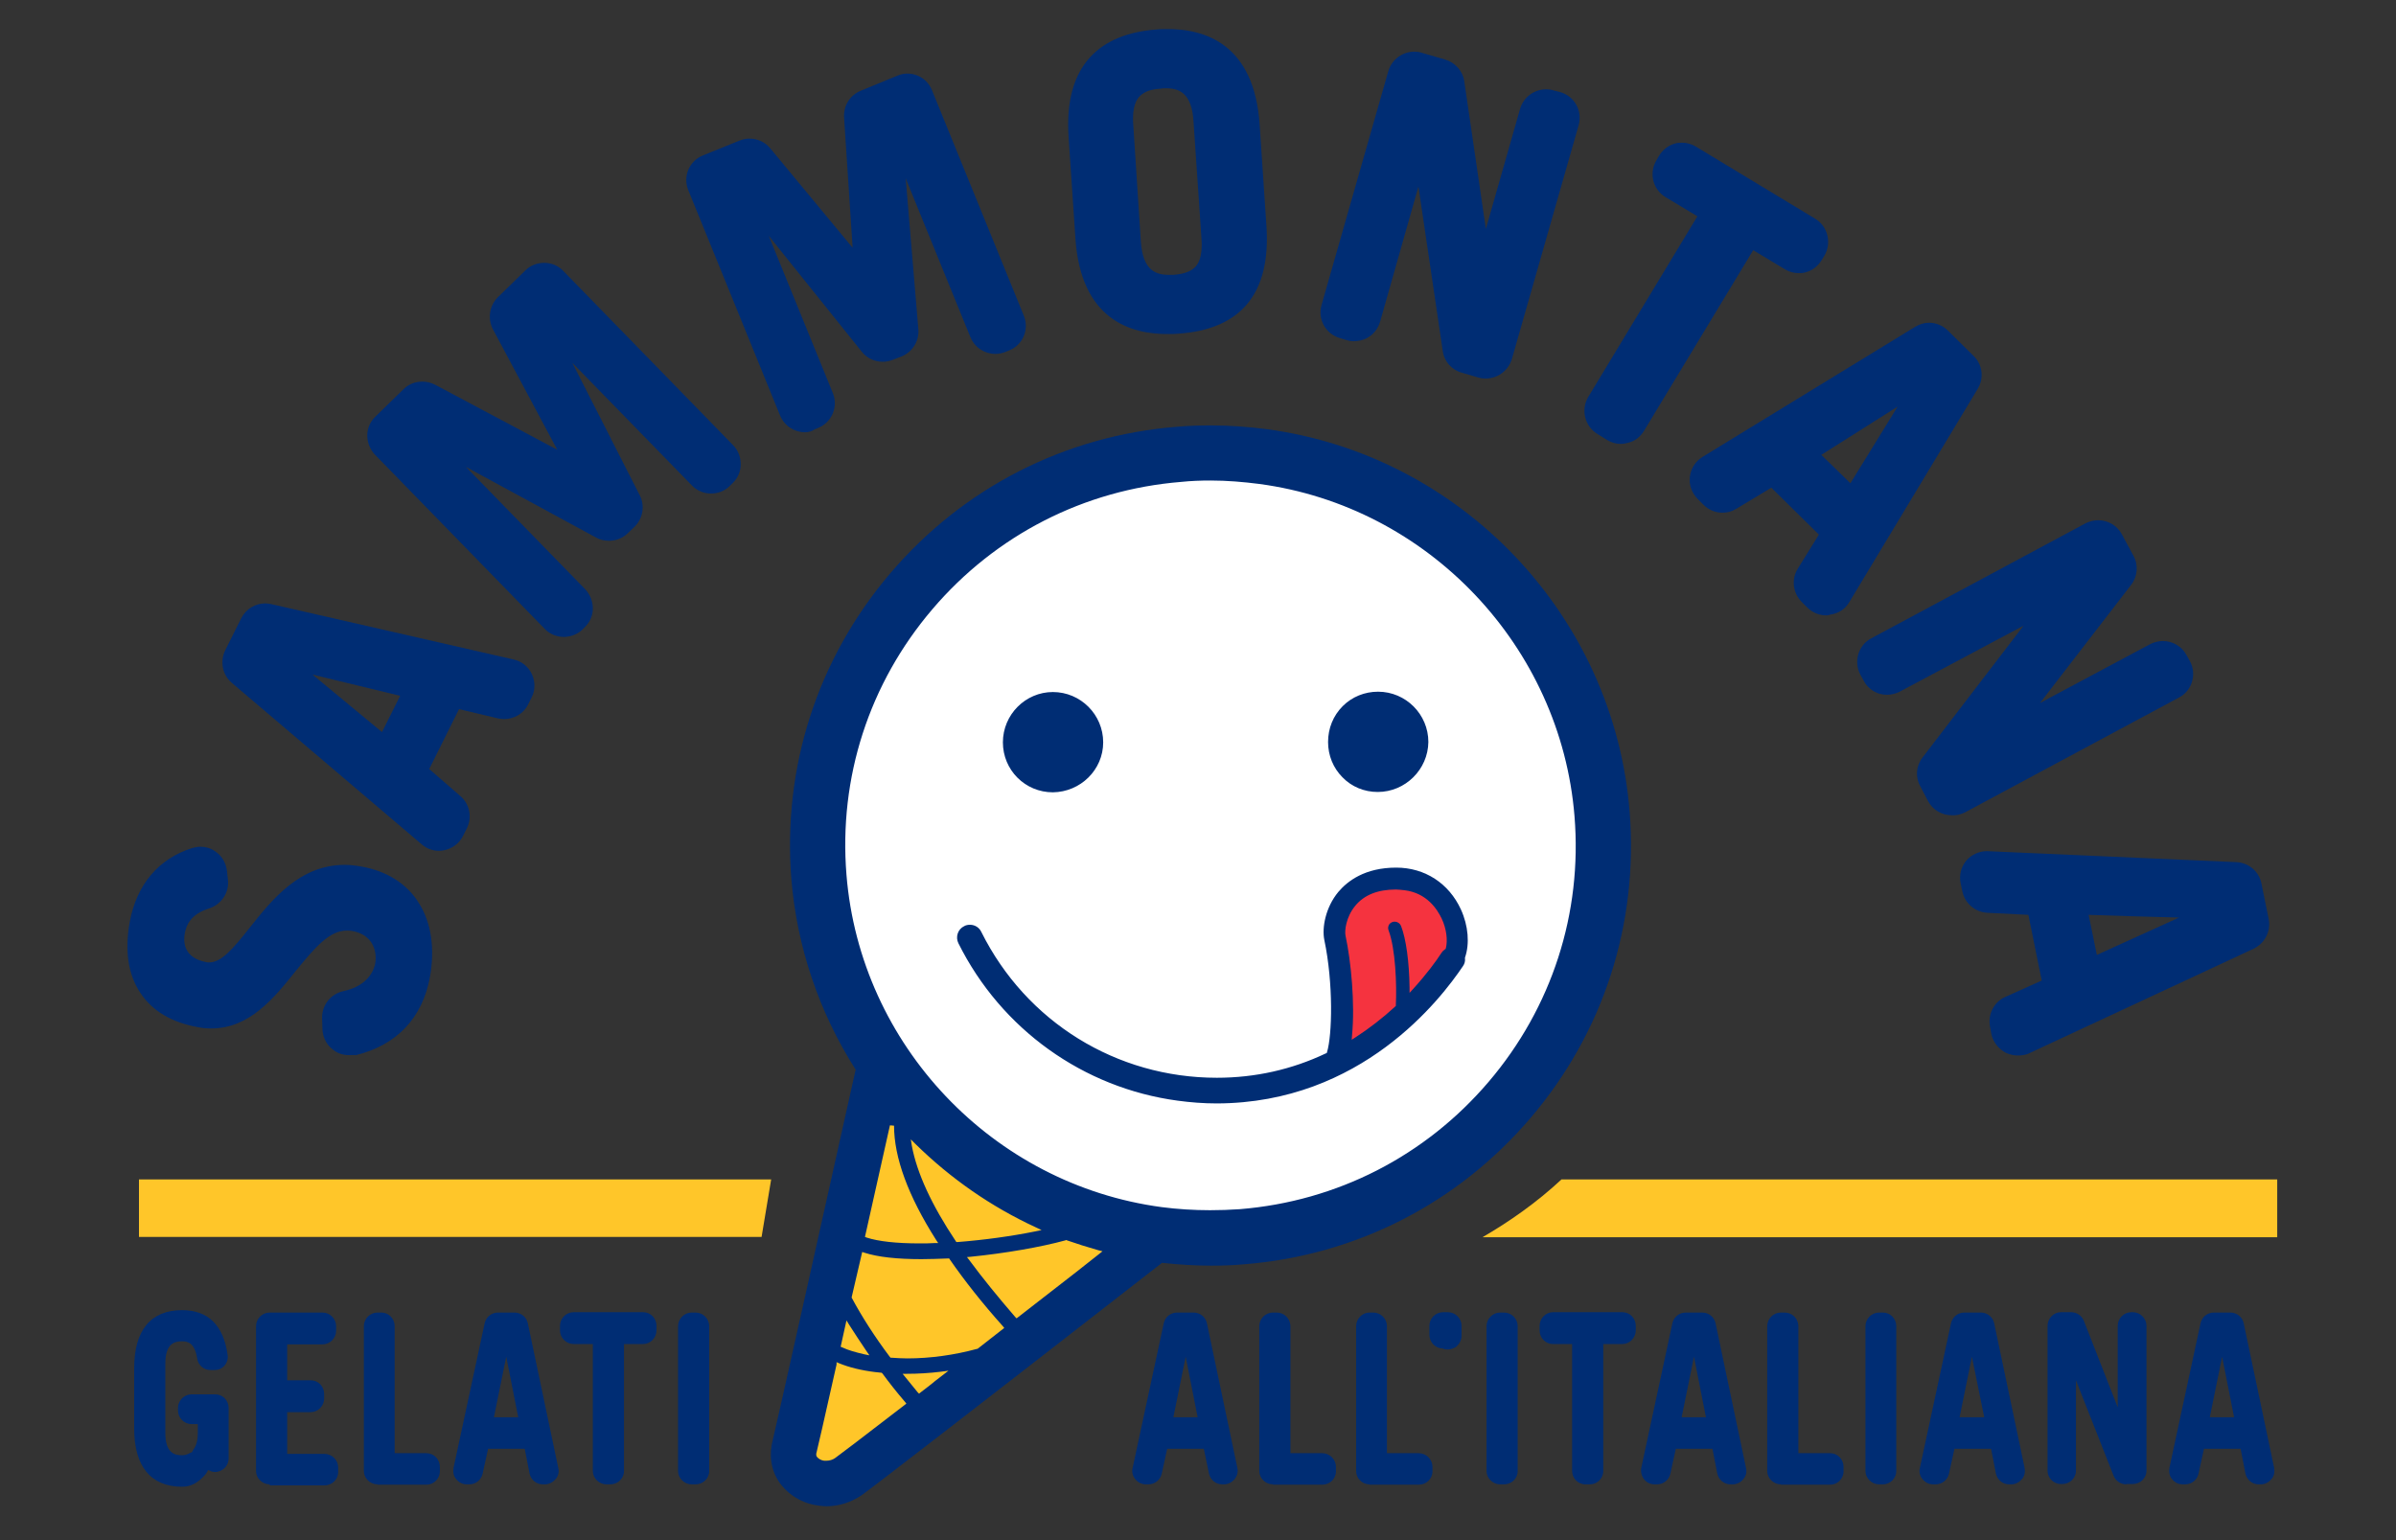 <?xml version="1.0" encoding="utf-8"?>
<!-- Generator: Adobe Illustrator 27.5.0, SVG Export Plug-In . SVG Version: 6.00 Build 0)  -->
<svg version="1.0" id="Livello_1" xmlns="http://www.w3.org/2000/svg" xmlns:xlink="http://www.w3.org/1999/xlink" x="0px" y="0px"
	 viewBox="0 0 700 450" style="enable-background:new 0 0 700 450;" xml:space="preserve">
<rect x="0" y="0" width="700" height="450" fill="#333333" stroke="none"/>
<style type="text/css">
	.st0{fill:#002D74;}
	.st1{fill:#FFC629;}
	.st2{fill:#FFFFFF;}
	.st3{fill:#F5333F;}
</style>
<path class="st0" d="M102,308.3c-1.7,0-3.4-0.5-4.7-1.6c-1.9-1.4-3-3.6-3.1-6l-0.1-3.2c-0.1-3.8,2.5-7.1,6.2-7.9
	c7.5-1.6,9-6.5,9.3-8c0.4-2.3,0-4.5-1.1-6.2c-1.2-1.8-3.2-3-5.7-3.4c-0.5-0.1-1-0.1-1.5-0.1c-5,0-9.1,4.7-14.9,11.8
	c-6.3,7.9-13.5,16.8-24.7,16.8c-1.3,0-2.6-0.1-4-0.4c-7.6-1.4-13.2-4.7-16.7-10c-3.6-5.4-4.6-12.4-3.1-20.7
	c2-10.9,8.4-18.5,18.2-21.6c0.8-0.2,1.6-0.4,2.4-0.4c1.5,0,3,0.4,4.3,1.3c2,1.3,3.2,3.4,3.5,5.7l0.3,2.7c0.4,3.7-1.9,7.1-5.4,8.3
	c-5.5,1.7-6.7,4.8-7.2,7.2c-1.1,6.2,3.4,8,6.2,8.5c0.3,0.1,0.6,0.1,0.9,0.1c3.6,0,6.9-3.9,11.9-10.2c6.5-8.2,14.6-18.3,27.7-18.3
	c1.6,0,3.2,0.2,4.9,0.5c7.4,1.3,13.3,5,16.8,10.7c3.6,5.7,4.7,13.2,3.2,21.6c-2.2,11.9-9.6,19.8-21.6,22.8
	C103.2,308.2,102.6,308.3,102,308.3"/>
<path class="st0" d="M570.2,238.2c-2.8,0-5.5-1.5-6.9-4.1l-2.3-4.4c-1.5-2.7-1.2-6,0.7-8.4l29.5-38.5L555,202.1
	c-1.2,0.6-2.5,0.9-3.7,0.9c-0.7,0-1.5-0.1-2.2-0.3c-2-0.6-3.7-2-4.6-3.8l-1-1.8c-2-3.8-0.6-8.6,3.2-10.6l62.6-33.6
	c1.2-0.6,2.5-0.9,3.7-0.9c2.8,0,5.5,1.5,6.9,4.1l3.4,6.3c1.5,2.7,1.2,6.1-0.7,8.5L596,205.4l32.2-17.2c1.2-0.6,2.5-0.9,3.7-0.9
	c2.8,0,5.5,1.5,6.9,4.1l1,1.8c1,1.8,1.2,4,0.6,6c-0.6,2-2,3.7-3.8,4.6l-62.6,33.6C572.7,238,571.5,238.3,570.2,238.2"/>
<path class="st0" d="M164.7,186.1c-2,0-4.1-0.8-5.6-2.4l-49.6-50.9c-1.4-1.5-2.2-3.5-2.2-5.6c0-2.1,0.9-4.1,2.4-5.5l8.2-8
	c1.5-1.5,3.5-2.2,5.5-2.2c1.3,0,2.5,0.3,3.7,0.9l35.7,19L144,96.2c-1.6-3.1-1-6.9,1.4-9.3l8.1-7.9c1.5-1.5,3.5-2.2,5.5-2.2
	c2.1,0,4.1,0.8,5.6,2.4l49.6,50.9c1.5,1.5,2.2,3.5,2.2,5.6c0,2.1-0.9,4.1-2.4,5.5l-0.8,0.8c-1.5,1.5-3.5,2.2-5.5,2.2
	c-2,0-4.1-0.8-5.6-2.4l-34.9-35.8l11,21.6c0.2,0.3,0.3,0.6,0.4,0.9c0.2,0.3,0.4,0.6,0.5,0.9l7.8,15.3c1.6,3.1,0.9,6.8-1.5,9.2
	l-2,1.9c-1.5,1.5-3.5,2.2-5.5,2.2c-1.3,0-2.6-0.3-3.7-0.9l-38.1-20.7l34.9,35.8c1.4,1.5,2.2,3.5,2.2,5.6c0,2.1-0.9,4.1-2.4,5.5
	l-0.8,0.8C168.7,185.3,166.7,186.1,164.7,186.1"/>
<path class="st0" d="M473.5,129.7c-1.4,0-2.7-0.4-3.9-1.1l-2.9-1.8c-3.7-2.2-4.9-7.1-2.7-10.8l31.9-52.8l-9.3-5.6
	c-3.7-2.2-4.9-7-2.7-10.7l0.8-1.4c1.1-1.8,2.8-3.1,4.8-3.6c0.7-0.2,1.3-0.2,2-0.2c1.4,0,2.7,0.4,3.9,1.1l34.9,21.1
	c3.7,2.2,4.9,7.1,2.7,10.8l-0.8,1.3c-1.1,1.8-2.8,3.1-4.8,3.6c-0.7,0.2-1.3,0.2-2,0.2c-1.4,0-2.7-0.4-3.9-1.1l-9.3-5.6l-31.9,52.8
	c-1.1,1.8-2.8,3.1-4.8,3.5C474.8,129.6,474.2,129.7,473.5,129.7"/>
<path class="st0" d="M235.2,126.3c-3.1,0-6-1.8-7.3-4.9l-26.8-65.8c-0.8-1.9-0.8-4.1,0-6c0.8-1.9,2.3-3.4,4.3-4.2l10.6-4.3
	c1-0.4,2-0.6,3-0.6c2.3,0,4.5,1,6,2.8l24.1,29.1l-2.5-38.1c-0.2-3.4,1.7-6.5,4.9-7.8l10.7-4.4c0.9-0.4,1.9-0.6,2.9-0.6
	c1,0,2.1,0.2,3,0.6c1.9,0.8,3.4,2.3,4.2,4.3l26.8,65.8c0.8,1.9,0.8,4.1,0,6c-0.8,1.9-2.3,3.4-4.3,4.2l-1,0.4c-1,0.4-2,0.6-3,0.6
	c-3.1,0-6-1.8-7.3-4.9l-18.9-46.4l3.7,44.1c0.3,3.4-1.7,6.6-4.8,7.9l-2.6,1c-1,0.4-2,0.6-3,0.6c-2.3,0-4.6-1-6.1-2.9l-27.2-33.9
	l18.7,45.9c0.8,1.9,0.8,4.1,0,6c-0.8,1.9-2.3,3.4-4.2,4.2l-1,0.4C237.1,126.1,236.1,126.3,235.2,126.3"/>
<path class="st0" d="M433.8,110.6c-0.6,0-1.3-0.1-1.9-0.3l-4.8-1.4c-3-0.8-5.2-3.3-5.6-6.4l-7.1-48L403.2,94c-0.6,2-1.9,3.7-3.7,4.7
	c-1.2,0.7-2.7,1-4.1,1c-0.6,0-1.3-0.1-1.9-0.3l-2-0.6c-4.2-1.2-6.6-5.5-5.4-9.7l19.5-68.3c1-3.5,4.3-5.8,7.8-5.7
	c0.6,0,1.3,0.1,1.9,0.3l6.9,2c3,0.9,5.2,3.4,5.6,6.4l6.3,43.1l10-35.1c1-3.5,4.3-5.8,7.8-5.7c0.6,0,1.3,0.1,1.9,0.3l2,0.5
	c4.2,1.2,6.6,5.5,5.4,9.7l-19.5,68.3C440.6,108.5,437.3,110.7,433.8,110.6"/>
<path class="st0" d="M341.7,97.6c-11.7,0.2-25.9-4.5-27.5-27.8l-2-29.7c-0.7-10.2,1.4-18.1,6.3-23.4c4.4-4.8,11-7.5,19.6-8.1
	c0.8-0.1,1.6-0.1,2.4-0.1c11.7-0.2,25.9,4.5,27.5,27.8l2,29.8c1.3,19.6-7.4,30.2-25.9,31.4C343.3,97.6,342.5,97.6,341.7,97.6
	 M340.2,25.8c-0.3,0-0.7,0-1,0.1c-4.1,0.2-5.5,1.5-6.4,2.4c-0.5,0.6-2.2,2.5-1.7,8.4l2.2,33.9c0.6,8.6,4.5,9.8,8.6,9.7
	c0.3,0,0.7,0,1,0c4-0.3,5.5-1.5,6.4-2.4c0.5-0.6,2.2-2.5,1.7-8.4l-2.3-33.9C348.2,26.9,344.3,25.7,340.2,25.8"/>
<path class="st0" d="M128.3,248.6c-1.8,0-3.6-0.6-5.1-1.9l-55.5-47.2c-2.7-2.3-3.5-6.2-1.9-9.5l4.7-9.4c1.4-2.7,4.1-4.3,7-4.3
	c0.6,0,1.2,0.1,1.7,0.2l70.9,16.2c2.3,0.5,4.3,2.1,5.3,4.3c1,2.2,1,4.7-0.1,6.8l-1,2c-1.3,2.7-4.1,4.3-7,4.3c-0.6,0-1.2-0.1-1.8-0.2
	l-11.4-2.7l-8.7,17.5l9.1,7.9c2.7,2.3,3.5,6.2,1.9,9.4l-1.1,2.2c-1.1,2.2-3.1,3.7-5.4,4.2C129.3,248.5,128.8,248.6,128.3,248.6
	 M111.6,213.9l5.3-10.6l-25.6-6.2L111.6,213.9z"/>
<path class="st0" d="M533.5,179.8c-2,0-4-0.8-5.5-2.3l-1.6-1.6c-2.6-2.6-3.1-6.6-1.2-9.7l6.2-10l-13.9-13.7l-10.3,6.2
	c-1.3,0.8-2.6,1.1-4,1.1c-2,0-4-0.8-5.5-2.3l-1.7-1.7c-1.7-1.7-2.6-4.1-2.3-6.5c0.3-2.4,1.6-4.5,3.7-5.8l62.1-38
	c1.3-0.8,2.7-1.2,4.1-1.2c2,0,4,0.8,5.5,2.3l7.5,7.4c2.6,2.5,3.1,6.5,1.2,9.6l-37.5,62.3c-1.2,2.1-3.3,3.4-5.7,3.7
	C534.2,179.8,533.9,179.8,533.5,179.8 M540.6,141.2l13.8-22.4l-22.3,14.1L540.6,141.2z"/>
<path class="st0" d="M589.5,308.4c-1.2,0-2.4-0.3-3.5-0.8c-2.1-1.1-3.7-3.1-4.2-5.4l-0.4-2.2c-0.7-3.6,1.1-7.2,4.4-8.7l10.7-4.8
	l-3.9-19.2l-12-0.6c-3.6-0.2-6.6-2.8-7.3-6.3l-0.5-2.4c-0.5-2.4,0.2-4.8,1.7-6.6c1.5-1.7,3.7-2.7,5.9-2.7c0.1,0,0.2,0,0.3,0
	l72.7,3.2c3.6,0.2,6.6,2.7,7.3,6.3l2.1,10.3c0.7,3.6-1.1,7.1-4.4,8.7l-65.9,30.7C591.8,308.2,590.7,308.4,589.5,308.4 M612.6,279
	l24-10.9c-7.9-0.2-21.2-0.6-26.4-0.8L612.6,279z"/>
<path class="st0" d="M53.2,434.4c-9.1,0-14-5.9-14-17v-17.6c0-11.1,4.8-17,14-17c7.6,0,12.1,4.4,13.3,13.1c0.2,1.1-0.2,2.3-0.9,3.1
	c-0.8,0.9-1.8,1.3-3,1.3h-1.1c-2,0-3.6-1.4-3.9-3.4c-0.7-4.5-2.7-5-4.4-5c-2.4,0-4.9,0.8-4.9,6.6v20.1c0,5.8,2.5,6.6,4.9,6.6
	c0.7,0,1.4-0.2,2-0.5c0.3-0.2,0.6-0.3,0.9-0.4c0.1-0.3,0.3-0.6,0.5-0.9c0.8-1.1,1.2-2.7,1.2-4.7v-2.6H56c-2.2,0-4-1.8-4-4v-0.7
	c0-2.2,1.8-4,4-4h6.9c2.2,0,3.9,1.8,3.9,4v14.7c0,1.5-0.8,2.8-2.1,3.5c-0.6,0.3-1.2,0.5-1.8,0.5c-0.7,0-1.4-0.2-2.1-0.6
	c-0.2,0.4-0.4,0.8-0.7,1.2C57.9,433.3,55.7,434.4,53.2,434.4"/>
<path class="st0" d="M78.8,433.7c-2.2,0-4-1.8-4-3.9v-42.3c0-2.2,1.8-4,4-4h15.4c2.2,0,4,1.8,4,4v1.3c0,2.2-1.8,4-4,4H83.9v10.5h6.9
	c2.2,0,3.9,1.8,3.9,4v1.3c0,2.2-1.8,4-3.9,4h-6.9v12.2h10.9c2.2,0,4,1.8,4,4v1.3c0,2.2-1.8,3.9-4,3.9H78.8z"/>
<path class="st0" d="M110.3,433.7c-2.2,0-4-1.8-4-3.9v-42.3c0-2.2,1.8-4,4-4h1.1c2.2,0,3.9,1.8,3.9,4v37.1h9.3c2.2,0,3.9,1.8,3.9,4
	v1.3c0,2.2-1.8,3.9-3.9,3.9H110.3z"/>
<path class="st0" d="M158.6,433.7c-1.9,0-3.5-1.3-3.9-3.2l-1.4-7.2h-10.7l-1.6,7.3c-0.4,1.8-2,3.1-3.9,3.1h-0.7
	c-1.2,0-2.3-0.5-3.1-1.5c-0.8-0.9-1-2.1-0.8-3.3l9.1-42.3c0.4-1.8,2-3.1,3.9-3.1h4.8c1.9,0,3.5,1.3,3.9,3.1l8.9,42.3
	c0.3,1.2,0,2.4-0.8,3.3c-0.8,0.9-1.9,1.5-3.1,1.5H158.6z M151.4,414.1l-3.5-17.7l-3.6,17.7H151.4z"/>
<path class="st0" d="M177.2,433.7c-2.2,0-4-1.8-4-3.9v-37.1h-5.6c-2.2,0-4-1.8-4-4v-1.3c0-2.2,1.8-4,4-4h20.3c2.2,0,3.9,1.8,3.9,4
	v1.3c0,2.2-1.8,4-3.9,4h-5.6v37.1c0,2.2-1.8,3.9-4,3.9H177.2z"/>
<path class="st0" d="M202.1,433.7c-2.2,0-4-1.8-4-3.9v-42.3c0-2.2,1.8-4,4-4h1.1c2.2,0,4,1.8,4,4v42.3c0,2.2-1.8,3.9-4,3.9H202.1z"
	/>
<path class="st0" d="M357.1,433.7c-1.9,0-3.5-1.3-3.9-3.2l-1.5-7.2h-10.7l-1.6,7.3c-0.4,1.8-2,3.1-3.9,3.1h-0.7
	c-1.2,0-2.3-0.5-3.1-1.5c-0.8-0.9-1.1-2.2-0.8-3.3l9.1-42.3c0.4-1.8,2-3.1,3.9-3.1h4.8c1.9,0,3.5,1.3,3.9,3.1l8.9,42.3
	c0.3,1.2-0.1,2.4-0.8,3.3c-0.8,0.9-1.9,1.5-3.1,1.5H357.1z M349.9,414.1l-3.5-17.7l-3.6,17.7H349.9z"/>
<path class="st0" d="M371.9,433.7c-2.2,0-4-1.8-4-3.9v-42.3c0-2.2,1.8-4,4-4h1.1c2.2,0,4,1.8,4,4v37.1h9.3c2.2,0,4,1.8,4,4v1.3
	c0,2.2-1.8,3.9-4,3.9H371.9z"/>
<path class="st0" d="M400.1,433.7c-2.2,0-3.9-1.8-3.9-3.9v-42.3c0-2.2,1.8-4,3.9-4h1.1c2.2,0,4,1.8,4,4v37.1h9.3c2.2,0,4,1.8,4,4
	v1.3c0,2.2-1.8,3.9-4,3.9H400.1z"/>
<path class="st0" d="M422.9,394.3c-0.5,0-1-0.1-1.4-0.3c-2.1,0-3.9-1.8-3.9-4v-2.6c0-2.2,1.8-4,4-4h1.4c2.2,0,4,1.8,4,4v2.9
	c0,1.3-0.7,2.5-1.7,3.3C424.4,394.1,423.6,394.3,422.9,394.3"/>
<path class="st0" d="M438.3,433.7c-2.2,0-4-1.8-4-3.9v-42.3c0-2.2,1.8-4,4-4h1.1c2.2,0,4,1.8,4,4v42.3c0,2.2-1.8,3.9-4,3.9H438.3z"
	/>
<path class="st0" d="M463.2,433.7c-2.2,0-3.9-1.8-3.9-3.9v-37.1h-5.6c-2.2,0-3.9-1.8-3.9-4v-1.3c0-2.2,1.8-4,3.9-4h20.3
	c2.2,0,3.9,1.8,3.9,4v1.3c0,2.2-1.8,4-3.9,4h-5.6v37.1c0,2.2-1.8,3.9-3.9,3.9H463.2z"/>
<path class="st0" d="M505.6,433.7c-1.9,0-3.5-1.3-3.9-3.2l-1.4-7.2h-10.7l-1.6,7.3c-0.4,1.8-2,3.1-3.9,3.1h-0.7
	c-1.2,0-2.3-0.5-3.1-1.5c-0.7-0.9-1-2.2-0.8-3.3l9.1-42.3c0.4-1.8,2-3.1,3.9-3.1h4.8c1.9,0,3.5,1.3,3.9,3.1l8.9,42.3
	c0.3,1.2,0,2.4-0.8,3.3c-0.7,0.9-1.9,1.5-3.1,1.5H505.6z M498.4,414.1l-3.5-17.7l-3.6,17.7H498.4z"/>
<path class="st0" d="M520.3,433.7c-2.2,0-4-1.8-4-3.9v-42.3c0-2.2,1.8-4,4-4h1.1c2.2,0,4,1.8,4,4v37.1h9.3c2.2,0,3.9,1.8,3.9,4v1.3
	c0,2.2-1.8,3.9-3.9,3.9H520.3z"/>
<path class="st0" d="M549,433.7c-2.2,0-4-1.8-4-3.9v-42.3c0-2.2,1.8-4,4-4h1.1c2.2,0,3.9,1.8,3.9,4v42.3c0,2.2-1.8,3.9-3.9,3.9H549z
	"/>
<path class="st0" d="M587,433.7c-1.9,0-3.5-1.3-3.9-3.2l-1.4-7.2h-10.7l-1.6,7.3c-0.4,1.8-2,3.1-3.9,3.1h-0.7
	c-1.2,0-2.3-0.5-3.1-1.5c-0.8-0.9-1.1-2.2-0.8-3.3l9.1-42.3c0.4-1.8,2-3.1,3.9-3.1h4.8c1.9,0,3.5,1.3,3.9,3.1l8.9,42.3
	c0.2,1.2,0,2.4-0.8,3.3c-0.8,0.9-1.9,1.5-3.1,1.5H587z M579.7,414.1l-3.6-17.7l-3.6,17.7H579.7z"/>
<path class="st0" d="M621.2,433.7c-1.6,0-3.1-1-3.7-2.5l-11-27.9v26.4c0,2.2-1.8,3.9-4,3.9h-0.4c-2.2,0-3.9-1.8-3.9-3.9v-42.3
	c0-2.2,1.8-4,3.9-4h3c1.6,0,3.1,1,3.7,2.5l9.9,25.3v-23.8c0-2.2,1.8-4,4-4h0.4c2.2,0,4,1.8,4,4v42.3c0,2.2-1.8,3.9-4,3.9H621.2z"/>
<path class="st0" d="M659.9,433.7c-1.9,0-3.5-1.3-3.9-3.2l-1.4-7.2h-10.7l-1.6,7.3c-0.4,1.8-2,3.1-3.9,3.1h-0.7
	c-1.2,0-2.3-0.5-3.1-1.5c-0.8-0.9-1-2.2-0.8-3.3l9.1-42.3c0.4-1.8,2-3.1,3.9-3.1h4.8c1.9,0,3.5,1.3,3.9,3.1l8.9,42.3
	c0.2,1.2,0,2.4-0.8,3.3c-0.8,0.9-1.9,1.5-3.1,1.5H659.9z M652.7,414.1l-3.5-17.7l-3.6,17.7H652.7z"/>
<polygon class="st1" points="225.3,344.6 40.6,344.6 40.6,361.4 222.5,361.4 "/>
<path class="st1" d="M456.2,344.6c-7.4,6.9-15.5,12.5-23.1,16.9h232.2v-16.9H456.2z"/>
<path class="st2" d="M467.5,237.4c-5.1-63.1-60.4-110.1-123.6-105.1c-63.2,5.1-110.3,60.4-105.2,123.5c1.9,23.6,17.8,55.1,17.8,55.1
	s-24.2,108.7-24.9,111c-2.5,9.1,8.4,14.2,15.7,9c5.9-4.2,90.2-69.8,90.2-69.8s-2.4,2,24.7-0.2C425.4,355.8,472.6,300.5,467.5,237.4"
	/>
<path class="st3" d="M389.1,311.2c15.6-7.6,26.1-17.4,34.9-30.8c4.2-6.4-0.8-23.6-16.3-23.6c-15.9,0-18.7,13-17.9,17.2
	C393,288.4,392.6,308.7,389.1,311.2"/>
<path class="st1" d="M258.1,317c0,0-24,96.6-25,105.1c-0.9,7.8,5.7,13.6,13.6,9c5.1-2.9,88-69.3,88-69.3S304.8,358.6,258.1,317"/>
<path class="st0" d="M241.5,440.1c-0.8,0-1.6-0.1-2.4-0.2c-4.8-0.6-8.9-3.2-11.5-6.9c-2.4-3.6-3-8-1.8-12.4
	c0.7-2.7,14.5-64.6,24.1-107.7l0.1-0.3l-0.1-0.2c-10.7-16.8-17.1-36-18.7-55.5c-2.6-32.7,7.6-64.4,28.9-89.4
	c21.3-25,51-40.2,83.7-42.8c3.3-0.3,6.7-0.4,10-0.4c5.4,0,10.9,0.4,16.3,1.1c56.9,7.6,101.5,54.6,106,111.8
	c2.6,32.7-7.6,64.4-28.9,89.4c-21.3,25-51,40.2-83.7,42.8c-3.2,0.3-6.4,0.4-9.6,0.4c-4.7,0-9.5-0.3-14.2-0.8l-0.3,0l-0.2,0.2
	c-52.9,41.2-84,65.2-87.5,67.7C248.7,438.9,245.2,440.1,241.5,440.1 M244.4,398.7c-3.7,16.5-5.6,24.8-5.8,25.5
	c-0.2,0.6-0.2,1.2,0.1,1.5c0.4,0.5,1.2,1,2.1,1.1c0.2,0,0.4,0,0.6,0c1,0,1.9-0.3,2.6-0.8c1.4-1,8.1-6.1,20.3-15.5l0.5-0.4l-0.4-0.5
	c-2.5-2.9-4.6-5.6-6.6-8.3l-0.2-0.2l-0.9-0.1c-0.3,0-0.6-0.1-1-0.1c-4.1-0.5-7.7-1.4-10.6-2.6l-0.7-0.3L244.4,398.7z M264.6,402.5
	c1.2,1.4,2.3,2.9,3.5,4.3l0.4,0.4l0.5-0.4c1.4-1.1,2.8-2.1,4.2-3.3l3.9-3l-2.3,0.3c-3.3,0.4-6.6,0.6-9.8,0.6h-1.3L264.6,402.5z
	 M248.8,379.1l0.1,0.2c2.9,5.4,6.6,11.2,11.1,17.2l0.2,0.2l0.3,0c1.5,0.1,3,0.2,4.6,0.2c6.7,0,13.8-1,20.4-2.8l0.1,0l7.8-6.1
	l-0.4-0.5c-6-6.7-11.2-13.3-15.5-19.5l-0.2-0.3l-0.4,0c-2.7,0.1-5.3,0.2-7.7,0.2c-7.1,0-12.7-0.6-16.7-1.9l-0.6-0.2L248.8,379.1z
	 M245.6,393.5l0.5,0.2c1.7,0.8,3.8,1.4,6.4,2l1.5,0.3l-0.9-1.3c-1.7-2.5-3.4-5.1-5-7.6l-0.8-1.3L245.6,393.5z M311.3,362.4
	c-7.3,2-17.7,3.8-27.7,4.8l-1.1,0.1l0.7,0.9c3.9,5.3,8.4,10.8,13.4,16.6l0.4,0.4l10.3-8c4.8-3.7,9.4-7.3,13.8-10.8l1-0.8l-1.2-0.3
	c-3.2-0.9-6.3-1.9-9.2-2.9l-0.2-0.1L311.3,362.4z M252.7,361.4l0.5,0.2c3.4,1.1,8.6,1.7,15.5,1.7c1.4,0,2.9,0,4.3-0.1l1.1,0
	l-0.6-0.9c-8.2-12.9-12.3-24.1-12.3-33.4l-1.2-0.1L252.7,361.4z M266.4,334.8c1.5,8,5.8,17.3,12.8,27.8l0.2,0.3l0.4,0
	c7.7-0.6,15.7-1.7,22.6-3.1l1.9-0.4l-1.7-0.8c-13-6-24.8-14.2-35.1-24.3l-1.4-1.4L266.4,334.8z M353.7,140.4c-2.9,0-5.7,0.1-8.6,0.4
	c-28.4,2.3-54.2,15.5-72.7,37.2c-18.5,21.7-27.4,49.2-25.1,77.6c4,49.7,42.7,90.5,92.1,97.1c4.6,0.6,9.4,0.9,14.1,0.9
	c2.9,0,5.8-0.1,8.7-0.3c28.4-2.3,54.2-15.5,72.7-37.2c18.5-21.7,27.4-49.3,25.1-77.6c-4-49.6-42.7-90.5-92.1-97.1
	C363.2,140.8,358.5,140.4,353.7,140.4 M355.5,322.4c-3.9,0-7.7-0.3-11.4-0.8c-27.6-3.7-51.6-20.9-64.1-46c-0.9-1.8-0.2-4.1,1.7-5
	c0.5-0.3,1.1-0.4,1.7-0.4c1.4,0,2.7,0.8,3.3,2.1c13.1,26.3,39.5,42.6,68.8,42.6c11.2,0,21.9-2.4,31.8-7.1l0.3-0.1l0.1-0.3
	c1.5-4.9,1.9-20-0.8-32.8c-0.7-3.5,0.3-9.4,4.1-14c2.7-3.2,7.8-7.1,16.9-7.1c8.4,0,15.4,4.6,18.9,12.2c2.2,4.8,2.6,10.1,1.2,14.1
	l0,0.1v0.1c0.1,0.8-0.1,1.6-0.6,2.3C421,291.8,397.8,322.3,355.5,322.4L355.5,322.4z M407.8,259.9c-5.3,0-9.3,1.6-11.9,4.8
	c-2.7,3.3-3.1,7.3-2.8,8.7c1.6,7.4,2.8,19.8,1.9,29.1l-0.1,1.3l1.1-0.7c4-2.6,7.9-5.6,11.6-9l0.2-0.2l0-0.2
	c0.3-5.9-0.1-16.5-2.1-21.8c-0.2-0.5-0.2-1,0-1.5c0.2-0.5,0.6-0.8,1.1-1c0.2-0.1,0.4-0.1,0.7-0.1c0.8,0,1.5,0.5,1.8,1.2
	c1.5,3.8,2.4,10.6,2.5,18l0,1.6l1.1-1.2c3.9-4.3,6.7-8.1,8.3-10.6c0.2-0.3,0.5-0.6,0.9-0.9l0.2-0.1l0.1-0.2c0.6-2.4,0.2-5.7-1.2-8.7
	c-1.3-2.7-4.3-7.5-10.9-8.3C409.2,260,408.5,259.9,407.8,259.9 M307.6,231.5c-8.1,0-14.6-6.5-14.6-14.6c0-8.1,6.6-14.7,14.6-14.7
	c8.1,0,14.7,6.6,14.7,14.7C322.3,224.9,315.7,231.4,307.6,231.5 M402.5,231.4c-3.9,0-7.6-1.5-10.3-4.3c-2.7-2.7-4.2-6.4-4.2-10.3
	c0-4,1.5-7.7,4.3-10.5c2.7-2.7,6.4-4.2,10.3-4.2c8.1,0,14.7,6.6,14.7,14.7C417.2,224.8,410.6,231.4,402.5,231.4L402.5,231.4z"/>
</svg>
